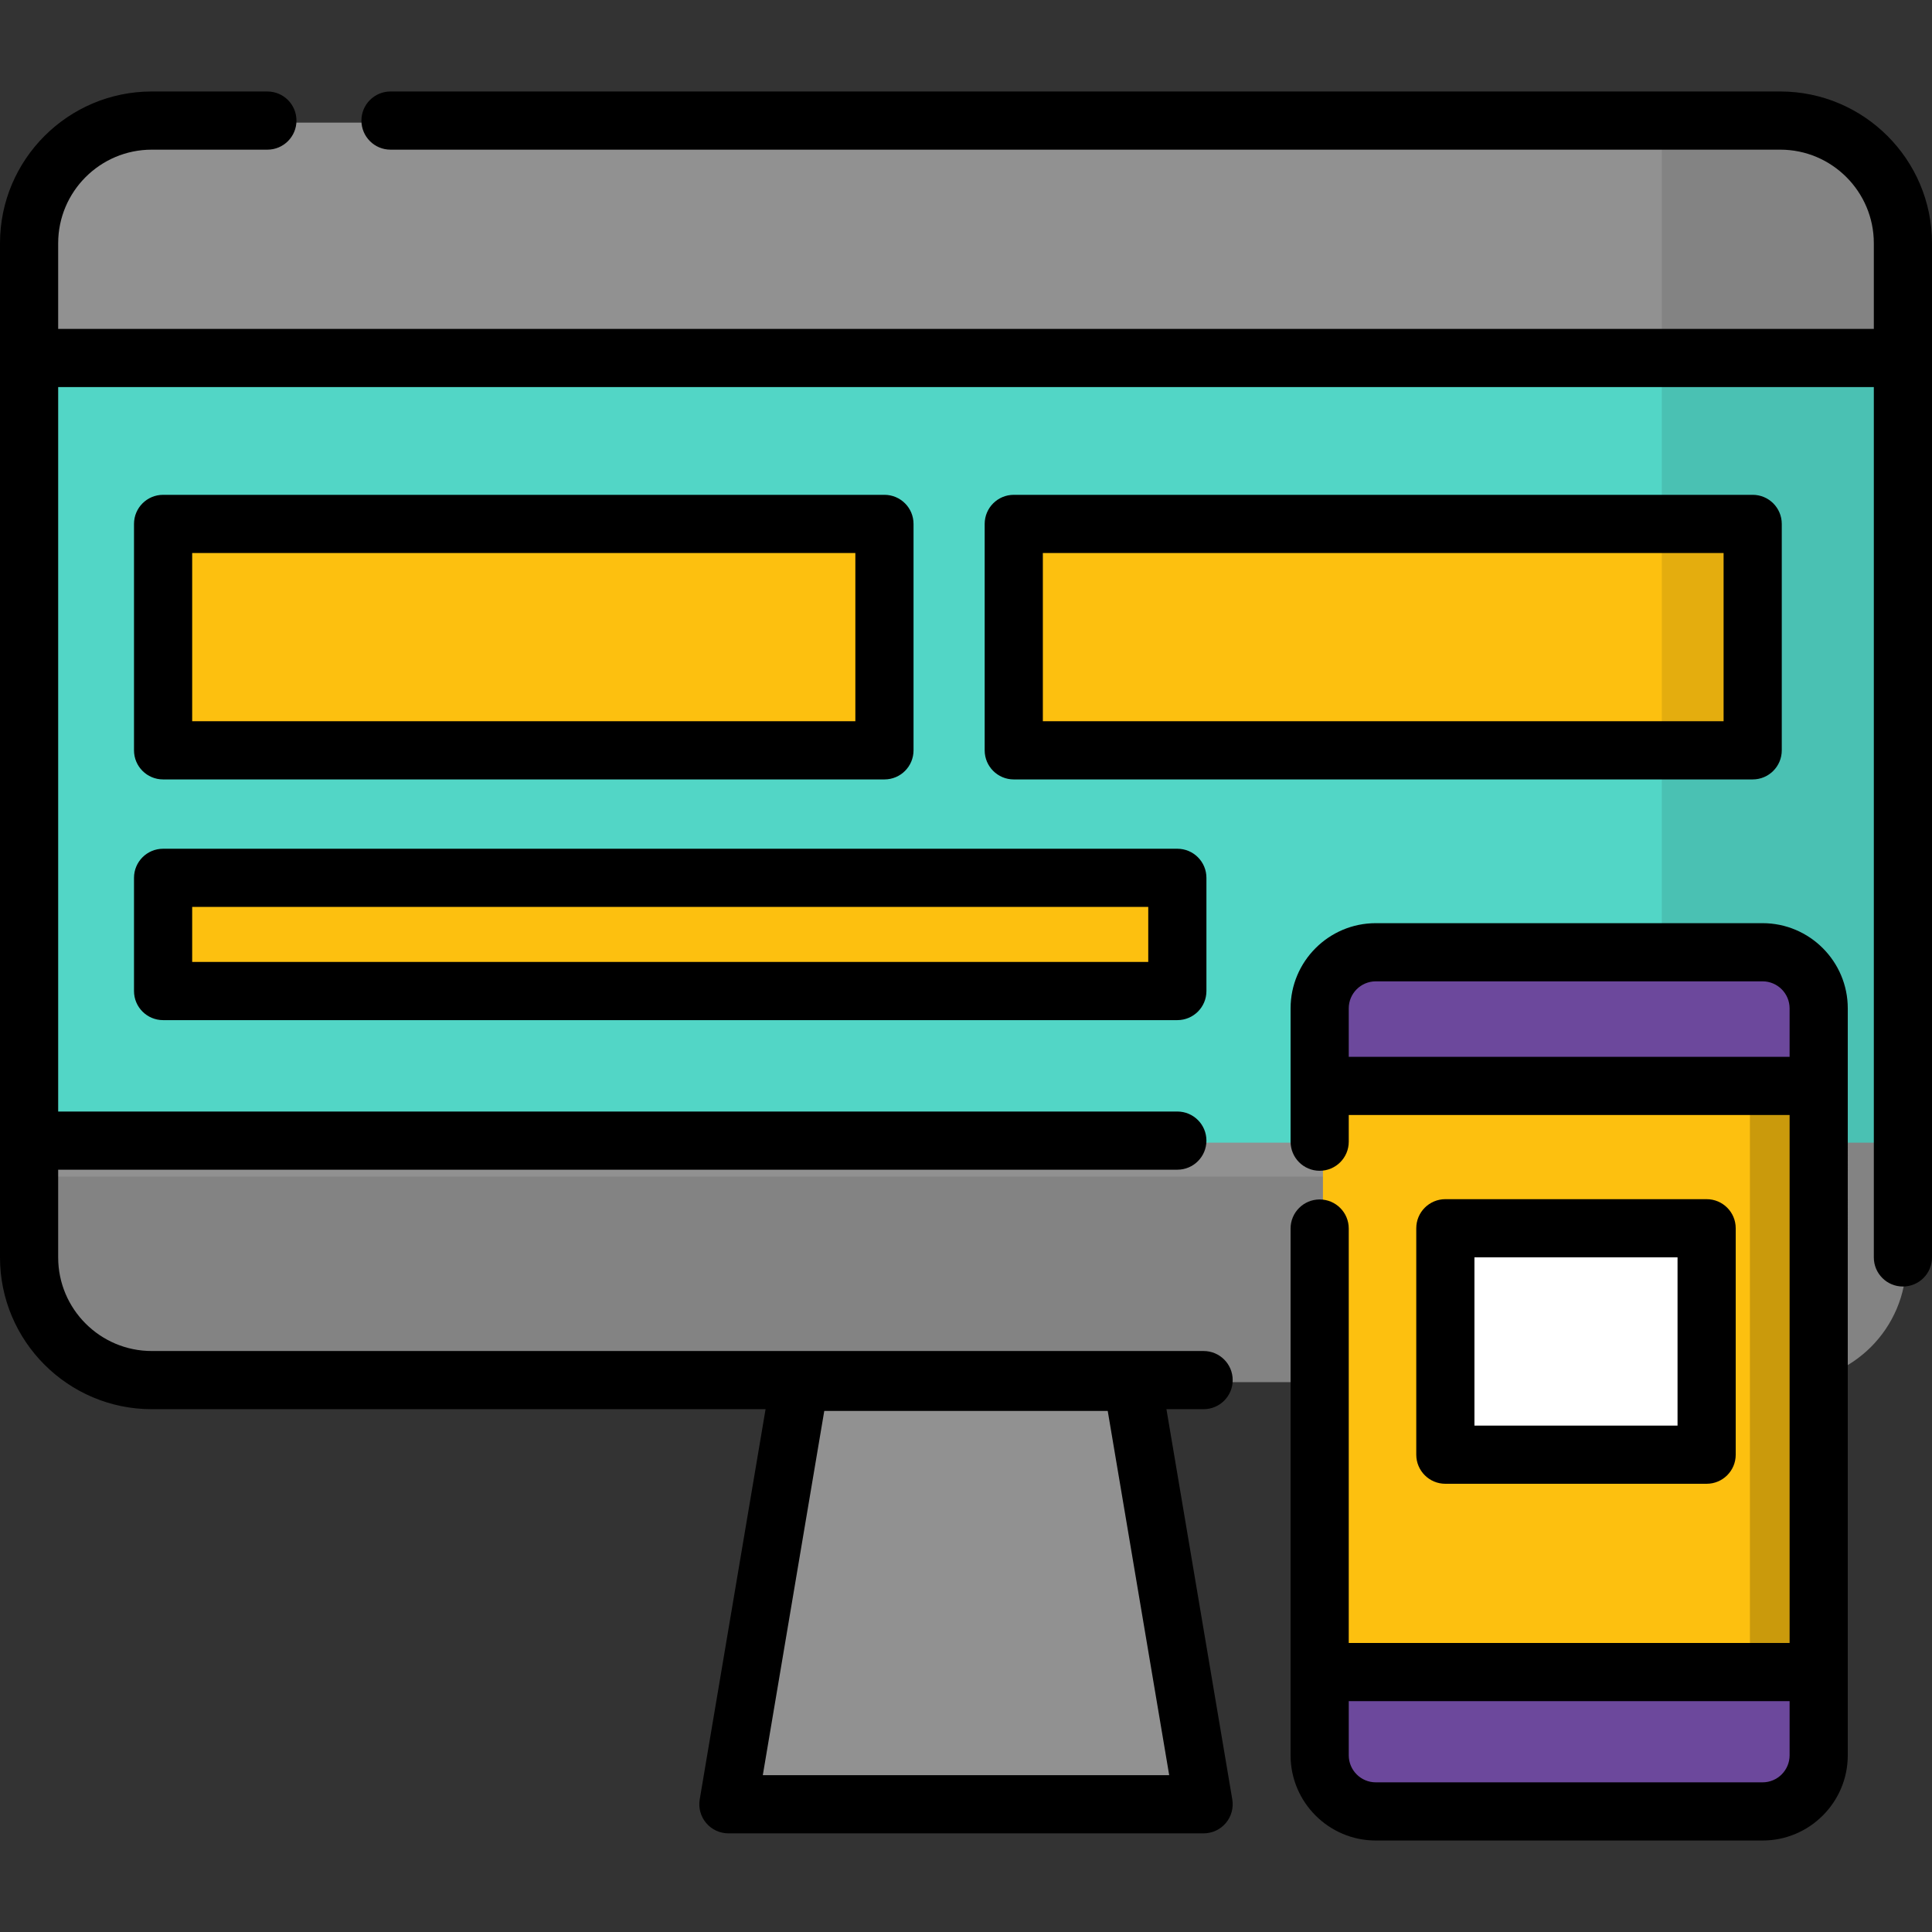 <?xml version="1.0" encoding="iso-8859-1"?>
<!-- Generator: Adobe Illustrator 19.0.0, SVG Export Plug-In . SVG Version: 6.00 Build 0)  -->
<svg version="1.1" id="Layer_1" xmlns="http://www.w3.org/2000/svg" xmlns:xlink="http://www.w3.org/1999/xlink" x="0px" y="0px"
	 viewBox="0 0 512 512" style="enable-background:new 0 0 512 512;" xml:space="preserve">
<rect x="0" y="0" width="512" height="512" fill="#333333" stroke="none"/>
<g>
	<path style="fill:#919191;" d="M71.727,32.495H41.084c-17.953,0-32.506,14.553-32.506,32.506v268.774
		c0,17.953,14.553,32.506,32.506,32.506H473.3c17.597,0,31.861-14.264,31.861-31.861v-0.645V65.002
		c0-17.953-14.553-32.506-32.506-32.506H104.358C104.358,32.495,71.727,32.495,71.727,32.495z"/>
	<polygon style="fill:#919191;" points="319.837,478.689 193.901,478.689 212.791,364.689 300.947,364.689 	"/>
</g>
<polygon style="fill:#52D6C6;" points="505.278,95.413 8.202,94.166 8.803,302.815 505.217,302.815 "/>
<g>
	<rect x="44.089" y="139.387" style="fill:#FDC00F;" width="191.166" height="60.001"/>
	<rect x="44.089" y="233.171" style="fill:#FDC00F;" width="268.783" height="30.001"/>
	<rect x="269.523" y="139.387" style="fill:#FDC00F;" width="195.822" height="60.001"/>
</g>
<path style="opacity:0.1;enable-background:new    ;" d="M472.655,32.495h-32.25v246.802v-9.632
	c0,17.596-14.264,42.139-31.861,42.139H8.578v21.972c0,17.953,14.554,32.506,32.506,32.506H473.3
	c17.597,0,31.861-14.264,31.861-31.861v-0.645V65.002C505.161,47.048,490.608,32.495,472.655,32.495z"/>
<path style="fill:#FDC00F;" d="M350.594,303.101V267.77c0-8.178,6.691-14.87,14.87-14.87h102.507c8.178,0,14.87,6.691,14.87,14.87
	v197.948c0,8.178-6.691,14.87-14.87,14.87H365.464c-8.178,0-14.87-6.691-14.87-14.87V326.117V303.101z"/>
<path style="opacity:0.2;enable-background:new    ;" d="M468.067,252.9h-4.316v193.633c0,8.178-6.691,14.869-14.87,14.869H350.69
	v4.316c0,8.178,6.691,14.87,14.87,14.87h102.507c8.178,0,14.87-6.692,14.87-14.87V267.77
	C482.936,259.592,476.245,252.9,468.067,252.9z"/>
<g>
	<path style="fill:#6C489C;" d="M482.884,267.779c0-8.178-6.691-14.87-14.87-14.87H365.507c-8.178,0-14.87,6.691-14.87,14.87v20.553
		h132.246v-20.553H482.884z"/>
	<path style="fill:#6C489C;" d="M350.638,443.659v22.069c0,8.178,6.691,14.87,14.87,14.87h102.507c8.178,0,14.87-6.692,14.87-14.87
		v-22.069H350.638z"/>
</g>
<rect x="383.904" y="326.041" style="fill:#FFFFFF;" width="69.241" height="60.001"/>
<path d="M467.102,244.65H364.595c-12.448,0-22.577,10.128-22.577,22.578v35.331c0,4.258,3.45,7.708,7.708,7.708
	c4.258,0,7.708-3.45,7.708-7.708v-7.069h116.829V435.4h-116.83V325.575c0-4.258-3.45-7.708-7.708-7.708
	c-4.258,0-7.708,3.45-7.708,7.708v139.602c0,12.449,10.128,22.578,22.577,22.578h102.507c12.449,0,22.578-10.128,22.578-22.578
	V267.227C489.679,254.779,479.551,244.65,467.102,244.65z M357.433,280.074v-12.845c0-3.949,3.212-7.162,7.161-7.162h102.507
	c3.949,0,7.162,3.213,7.162,7.162v12.845H357.433z M467.102,472.338H364.595c-3.949,0-7.161-3.213-7.161-7.161v-14.361h116.829
	v14.361C474.262,469.125,471.049,472.338,467.102,472.338z"/>
<path d="M471.785,24.245H103.489c-4.258,0-7.708,3.45-7.708,7.708s3.45,7.708,7.708,7.708h368.297
	c13.673,0,24.798,11.125,24.798,24.798v22.704H15.417V64.46c0-13.675,11.125-24.798,24.799-24.798h30.642
	c4.258,0,7.708-3.45,7.708-7.708s-3.45-7.708-7.708-7.708H40.216C18.041,24.245,0,42.286,0,64.46v268.774
	c0,22.175,18.041,40.216,40.216,40.216h162.667l-17.451,103.415c-0.377,2.237,0.25,4.526,1.714,6.259
	c1.465,1.733,3.619,2.732,5.887,2.732h125.935c2.268,0,4.423-1,5.887-2.732c1.465-1.732,2.092-4.022,1.714-6.259L309.119,373.45
	h9.85c4.258,0,7.708-3.45,7.708-7.708c0-4.258-3.45-7.708-7.708-7.708H40.216c-13.675-0.001-24.799-11.126-24.799-24.799v-23.252
	h296.591c4.258,0,7.708-3.45,7.708-7.708c0-4.258-3.45-7.708-7.708-7.708H15.417V102.58h481.167v230.654
	c0,4.258,3.45,7.708,7.708,7.708c4.258,0,7.708-3.45,7.708-7.708V64.46C512,42.286,493.959,24.245,471.785,24.245z M202.151,470.439
	l16.289-96.527h75.121l16.289,96.527H202.151z"/>
<path d="M43.221,206.556h191.166c4.258,0,7.708-3.45,7.708-7.708v-60.006c0-4.258-3.45-7.708-7.708-7.708H43.221
	c-4.258,0-7.708,3.45-7.708,7.708v60.006C35.513,203.105,38.963,206.556,43.221,206.556z M50.929,146.55h175.749v44.589H50.929
	C50.929,191.139,50.929,146.55,50.929,146.55z"/>
<path d="M35.513,262.636c0,4.258,3.45,7.708,7.708,7.708h268.787c4.258,0,7.708-3.45,7.708-7.708v-30.002
	c0-4.258-3.45-7.708-7.708-7.708H43.221c-4.258,0-7.708,3.45-7.708,7.708V262.636z M50.929,240.343h253.37v14.585H50.929V240.343z"
	/>
<path d="M472.188,198.848v-60.006c0-4.258-3.45-7.708-7.708-7.708H268.658c-4.258,0-7.708,3.45-7.708,7.708v60.006
	c0,4.258,3.45,7.708,7.708,7.708h195.821C468.737,206.556,472.188,203.105,472.188,198.848z M456.772,191.139H276.366V146.55
	h180.404v44.589H456.772z"/>
<path d="M452.275,393.216c4.258,0,7.708-3.45,7.708-7.708v-60.006c0-4.258-3.45-7.708-7.708-7.708h-69.242
	c-4.258,0-7.708,3.45-7.708,7.708v60.006c0,4.258,3.45,7.708,7.708,7.708H452.275z M390.741,333.21h53.826v44.589h-53.826V333.21z"
	/>
<g>
</g>
<g>
</g>
<g>
</g>
<g>
</g>
<g>
</g>
<g>
</g>
<g>
</g>
<g>
</g>
<g>
</g>
<g>
</g>
<g>
</g>
<g>
</g>
<g>
</g>
<g>
</g>
<g>
</g>
</svg>
